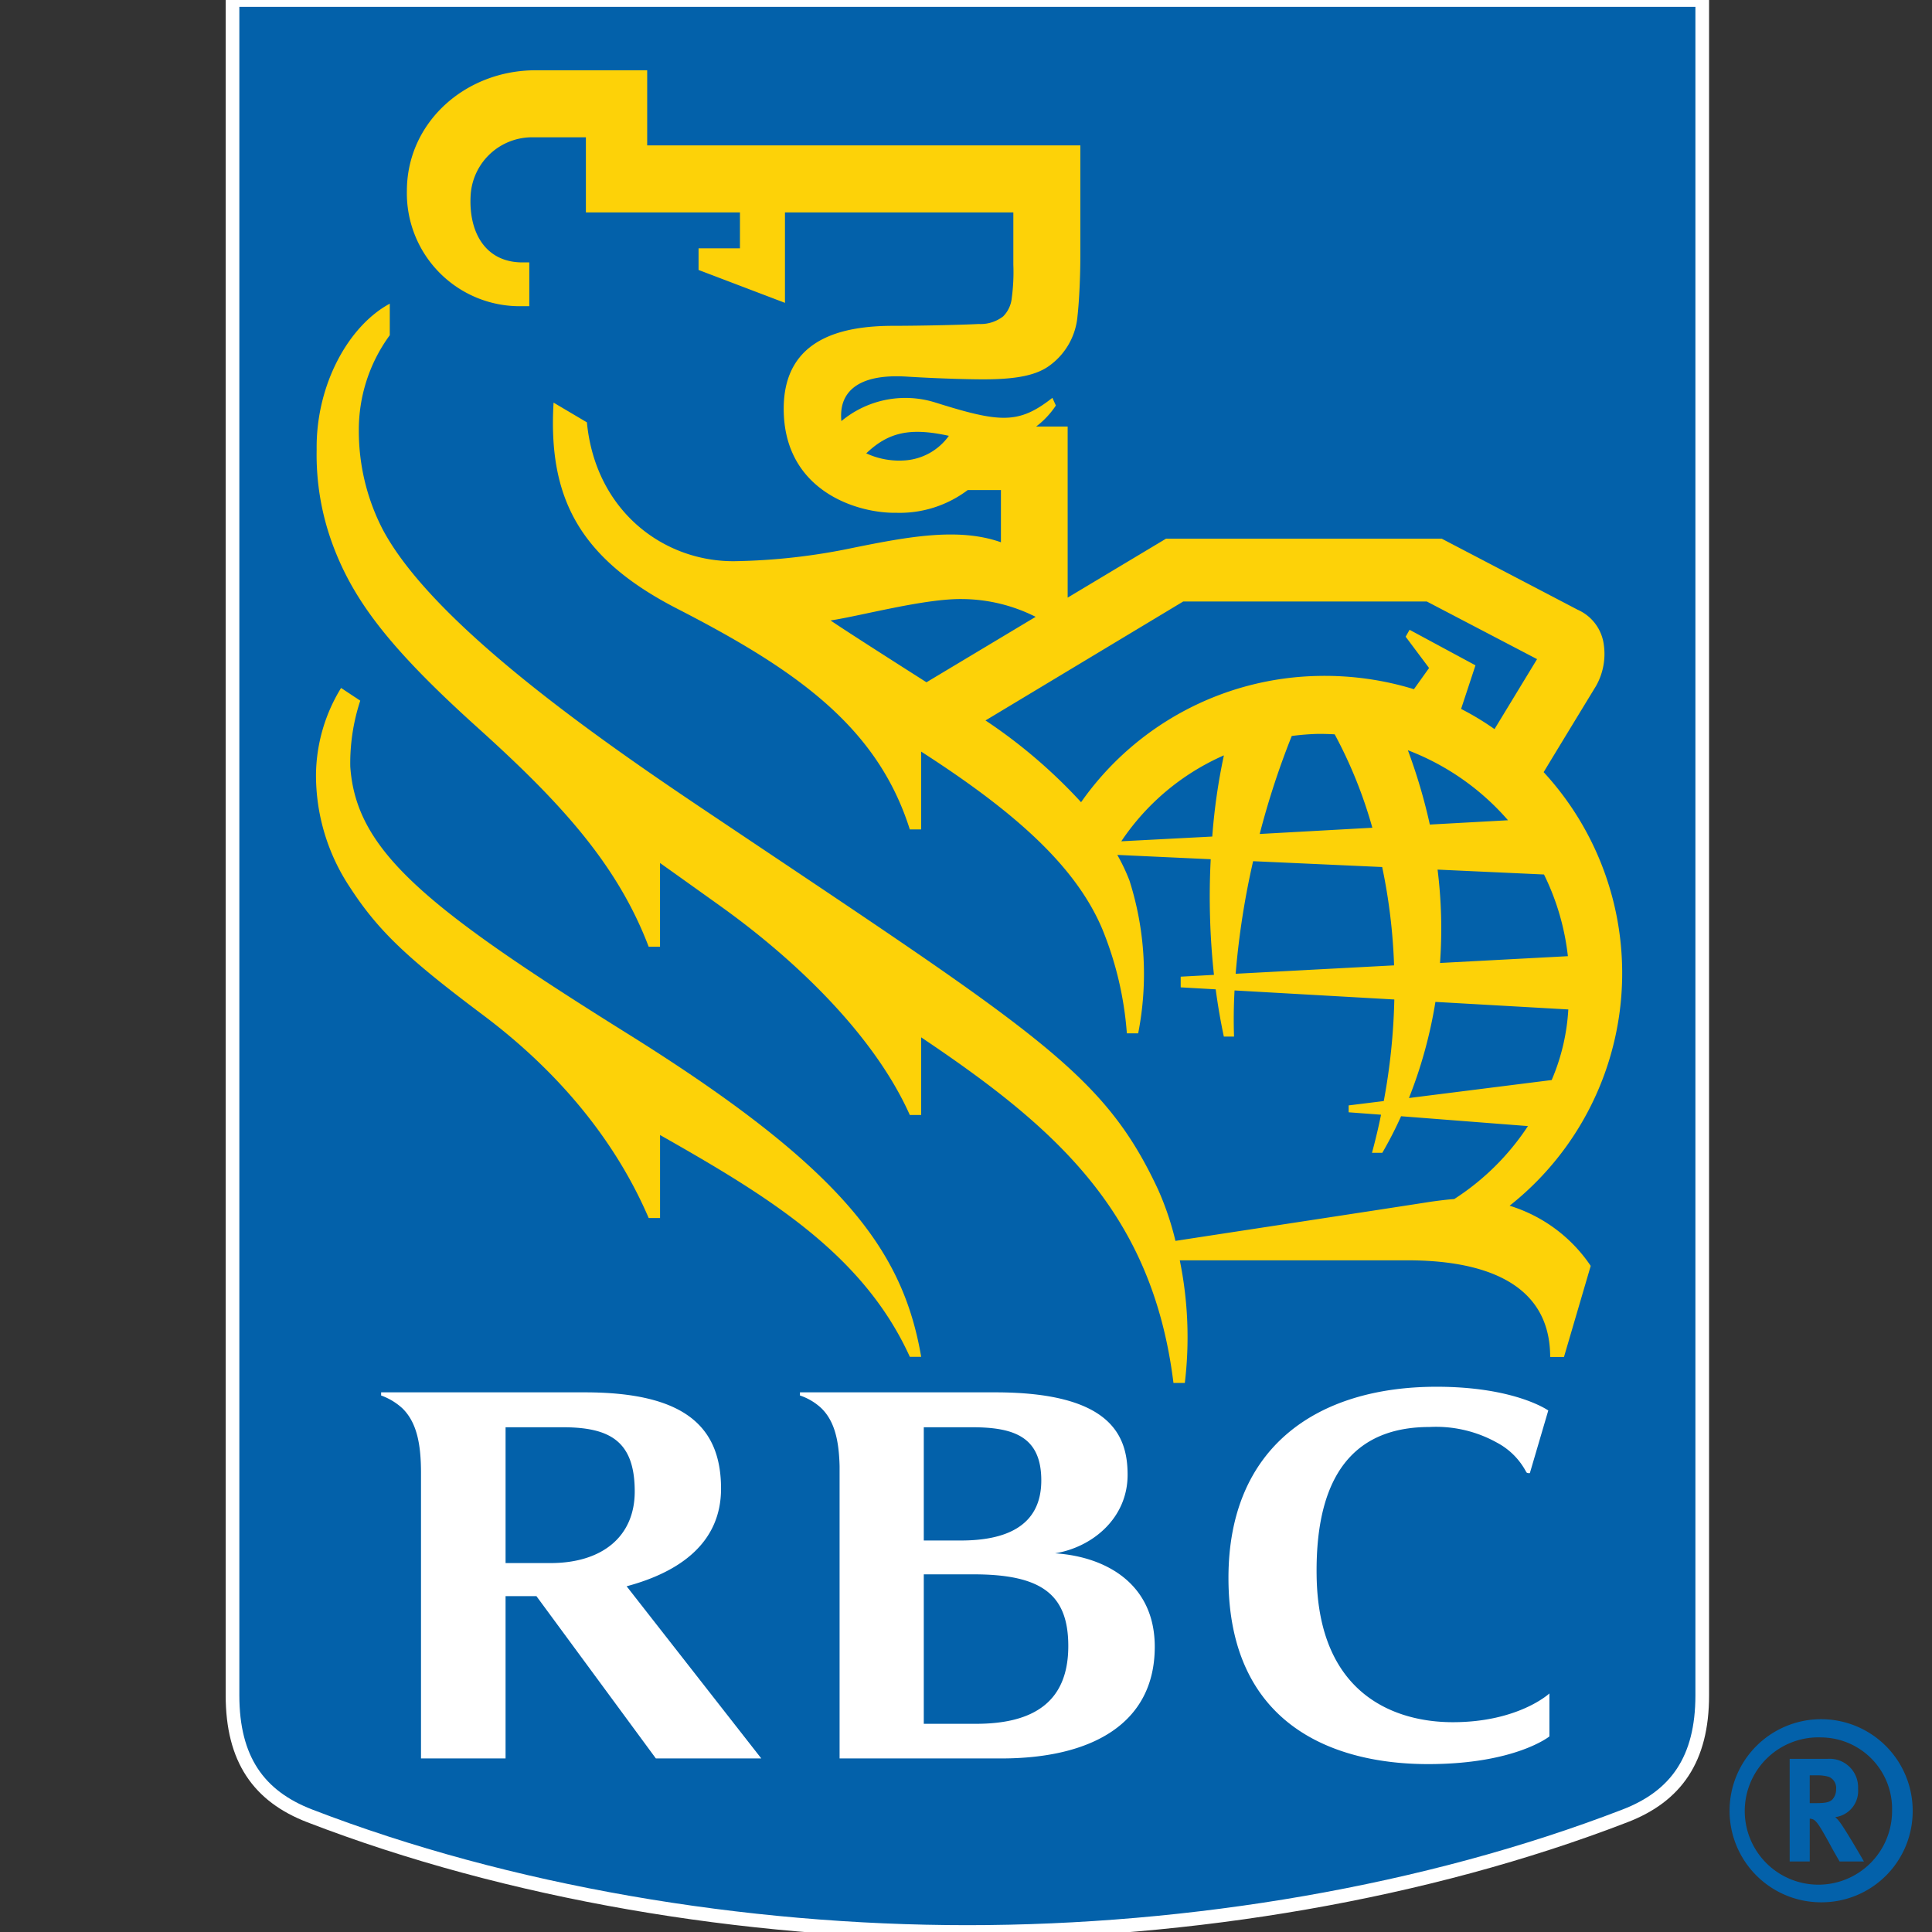 <svg xmlns="http://www.w3.org/2000/svg" id="Layer_1" data-name="Layer 1" viewBox="0 0 200 200"><rect x="0" y="0" width="200" height="200" fill="#333333" stroke="none"/><defs><style>.cls-1{fill:#0361aa;}.cls-2{fill:none;stroke:#fff;stroke-width:1.414px;}.cls-3{fill:#fdd208;}.cls-4{fill:#fff;}</style></defs><path class="cls-1" d="M176.215,175.501c0,6.614-2.71,10.445-8.004,12.481C147.654,195.913,123.304,200,100.144,200s-47.51-4.087-68.073-12.018c-5.29-2.036-8.001-5.867-8.001-12.481V0H176.215Z"></path><path class="cls-2" d="M176.215,175.501c0,6.614-2.71,10.445-8.004,12.481C147.654,195.913,123.304,200,100.144,200s-47.51-4.087-68.073-12.018c-5.29-2.036-8.001-5.867-8.001-12.481V0H176.215Z"></path><path class="cls-3" d="M64.873,106.95C43.812,93.802,36.85,87.976,36.261,79.355a20.68,20.68,0,0,1,1.032-6.82l-1.985-1.317a17.448,17.448,0,0,0-2.596,8.919,20.94,20.94,0,0,0,3.549,11.771c2.963,4.559,6.076,7.418,13.741,13.168,8.267,6.202,13.902,13.443,17.151,21.016h1.175v-8.596c11.17,6.335,21.016,12.303,25.857,22.96h1.175c-1.897-11.046-8.143-19.56-30.486-33.506"></path><path class="cls-3" d="M161.902,140.473h-1.428c0-7.861-7.206-10.005-14.757-10.005H122.13a39.687,39.687,0,0,1,.522,12.696h-1.175c-2.185-17.663-12.167-26.415-26.12-35.78v8.039H94.183c-3.704-8.295-11.86-16.081-19.576-21.602h.003c-2.055-1.469-4.179-2.986-6.285-4.486v8.672H67.151C63.881,89.404,57.941,82.99,49.472,75.35c-9.147-8.235-12.842-13.161-14.979-18.828a26.793,26.793,0,0,1-1.713-9.976c-.086-6.741,3.324-12.829,7.57-15.109v3.264a16.552,16.552,0,0,0-3.204,9.907,22.185,22.185,0,0,0,2.435,10.128c5.148,9.809,22.498,21.846,33.519,29.232,34.26,22.979,41.099,26.991,46.791,39.186a30.332,30.332,0,0,1,1.792,5.303c4.952-.766,22.903-3.495,26.215-4.021.633-.098,1.96-.269,2.644-.31a25.887,25.887,0,0,0,7.63-7.554l-13.133-1.02a40.117,40.117,0,0,1-1.944,3.787h-1.067q.541-2.0.937-3.945l-3.353-.25v-.713l3.635-.45a64.736,64.736,0,0,0,1.092-10.514l-16.54-.937c-.092,1.697-.104,3.293-.051,4.774h-1.057c-.351-1.65-.63-3.287-.842-4.888l-3.625-.206v-1.105l3.445-.187a75.295,75.295,0,0,1-.336-11.971l-9.669-.447a19.957,19.957,0,0,1,1.257,2.65,31.856,31.856,0,0,1,.902,15.821h-1.171a35.324,35.324,0,0,0-2.555-10.825c-2.675-6.304-8.681-11.876-18.74-18.341v8.058H94.183c-3.347-10.591-11.676-16.479-24.059-22.84C59.904,57.778,56.729,51.462,57.305,41.679l3.451,2.042c.883,9.153,7.915,14.431,15.27,14.374a64.301,64.301,0,0,0,12.313-1.39C94,55.562,99.24,54.584,103.615,56.135V50.731h-3.438A11.675,11.675,0,0,1,92.79,53.083c-4.03.076-11.661-2.248-11.661-10.771,0-7.402,6.266-8.583,11.369-8.583,2.726,0,7.263-.101,8.802-.19a3.814,3.814,0,0,0,2.549-.788,3.141,3.141,0,0,0,.89-1.912,20.196,20.196,0,0,0,.162-3.445V21.989H81.259v9.362l-8.944-3.404V25.709H76.599v-3.72H60.651V14.213H55.212a6.378,6.378,0,0,0-6.49,5.981c-.228,3.787,1.475,6.971,5.37,6.971h.7v4.531h-.7A11.69,11.69,0,0,1,42.121,19.763c0-7.089,6.041-12.49,13.342-12.49H66.996v7.776h44.841v11.49c0,1.938-.108,4.537-.294,6.18a7.067,7.067,0,0,1-2.824,5.075c-1.365,1.042-3.426,1.463-6.772,1.475-1.089.006-4.271-.048-8.08-.282-5.107-.32-6.557,1.646-6.766,3.48a5.13,5.13,0,0,0,0,1.124,10.358,10.358,0,0,1,9.625-1.954c6.766,2.128,8.697,2.318,12.218-.453l.358.795a8.738,8.738,0,0,1-2.045,2.178h3.267V61.866l10.176-6.098h28.555s12.072,6.307,14.057,7.349a4.602,4.602,0,0,1,2.72,3.669,6.737,6.737,0,0,1-.801,4.208c-.418.69-3.698,6.066-5.433,8.938a30.695,30.695,0,0,1-3.524,44.885,15.656,15.656,0,0,1,8.396,6.228ZM98.226,45.117c-4.011-.88-6.247-.383-8.552,1.814a8.139,8.139,0,0,0,4.103.722,6.111,6.111,0,0,0,4.448-2.536M95.909,70.629l11.3-6.775a17.133,17.133,0,0,0-7.583-1.84c-3.891-.063-10.464,1.732-13.646,2.216,1.418.972,6.468,4.198,9.929,6.399m50.461.716,1.567-2.194-2.425-3.239.405-.716,6.823,3.679-1.488,4.512a28.717,28.717,0,0,1,3.46,2.09l4.404-7.244-11.411-5.965H122.485L102.019,74.581a54.058,54.058,0,0,1,9.894,8.463,30.701,30.701,0,0,1,24.664-13.073A31.456,31.456,0,0,1,146.37,71.345m-2.055,28.589a59.261,59.261,0,0,0-1.232-10.179l-13.361-.605a82.734,82.734,0,0,0-1.808,11.654Zm4.502-9.913a49.24,49.24,0,0,1,.253,9.666l13.237-.703a25.52,25.52,0,0,0-2.473-8.457Zm-6.753-4.334a47.094,47.094,0,0,0-3.897-9.669c-.554-.032-1.115-.047-1.675-.047a25.752,25.752,0,0,0-2.77.218,83.566,83.566,0,0,0-3.318,10.144Zm3.679-8.023a57.732,57.732,0,0,1,2.273,7.694l8.092-.446a26.029,26.029,0,0,0-10.366-7.247m14.887,34.14a21.592,21.592,0,0,0,1.722-7.307l-13.757-.782a47.445,47.445,0,0,1-2.739,9.951ZM126.696,78.196a24.715,24.715,0,0,0-10.619,8.894l9.416-.491a61.96,61.96,0,0,1,1.203-8.403"></path><path class="cls-4" d="M109.222,160.798c3.834-.624,7.507-3.609,7.507-8.124,0-4.068-1.729-8.539-13.709-8.539H82.811v.326a6.033,6.033,0,0,1,2.21,1.311c1.374,1.339,1.827,3.347,1.893,6.003v30.258h16.748c9.21,0,15.878-3.514,15.878-11.562,0-6.544-5.091-9.334-10.318-9.672m-8.618-13.051c4.284,0,7.19.928,7.19,5.503,0,4.879-3.894,6.221-8.336,6.221H95.63v-11.724Zm.431,30.701H95.63V162.976h5.157c7.082,0,9.802,2.112,9.802,7.424,0,5.746-3.546,8.048-9.555,8.048"></path><path class="cls-4" d="M67.895,182.033H78.808l-13.94-17.822c5.588-1.497,9.774-4.553,9.774-10.106,0-6.519-3.901-9.97-14.108-9.97h-21.08v.326A6.48,6.48,0,0,1,41.667,145.8c1.475,1.453,1.915,3.676,1.915,6.677v29.555h8.754V165.233h3.195Zm-15.558-34.285h5.898c4.907,0,7.472,1.434,7.472,6.652,0,4.654-3.353,7.409-8.729,7.409H52.337Z"></path><path class="cls-4" d="M154.939,149.328a7.256,7.256,0,0,1,3.068,3.078c.114.13.364.088.364.088l1.906-6.481s-3.422-2.457-11.562-2.457c-12.319,0-21.545,6.206-21.545,19.785,0,15.305,10.989,19.278,20.674,19.278,9.011,0,12.55-2.865,12.55-2.865v-4.449s-3.185,2.976-10.008,2.976c-5.642,0-13.912-2.577-14.089-15.159-.168-11.61,4.895-15.4,11.683-15.4a12.951,12.951,0,0,1,6.959,1.605"></path><path class="cls-1" d="M188.578,196.926A9.478,9.478,0,1,1,198,187.45a9.432,9.432,0,0,1-9.422,9.476m0-17.068a7.625,7.625,0,1,0,7.288,7.592,7.395,7.395,0,0,0-7.288-7.592m.63,2.216a2.947,2.947,0,0,1,3.138,3.103,2.73,2.73,0,0,1-2.368,2.935,2.521,2.521,0,0,1,.434.459c.605.763,2.542,4.129,2.542,4.129h-2.52c-.408-.716-.583-.994-.991-1.757-1.048-1.909-1.377-2.422-1.76-2.603a1.241,1.241,0,0,0-.339-.076v4.436h-2.077V182.074Zm-1.865,4.585h.722c.912,0,1.32-.101,1.599-.355a1.503,1.503,0,0,0,.408-1.07,1.244,1.244,0,0,0-.76-1.301,4.18,4.18,0,0,0-1.2-.152h-.769Z"></path></svg>